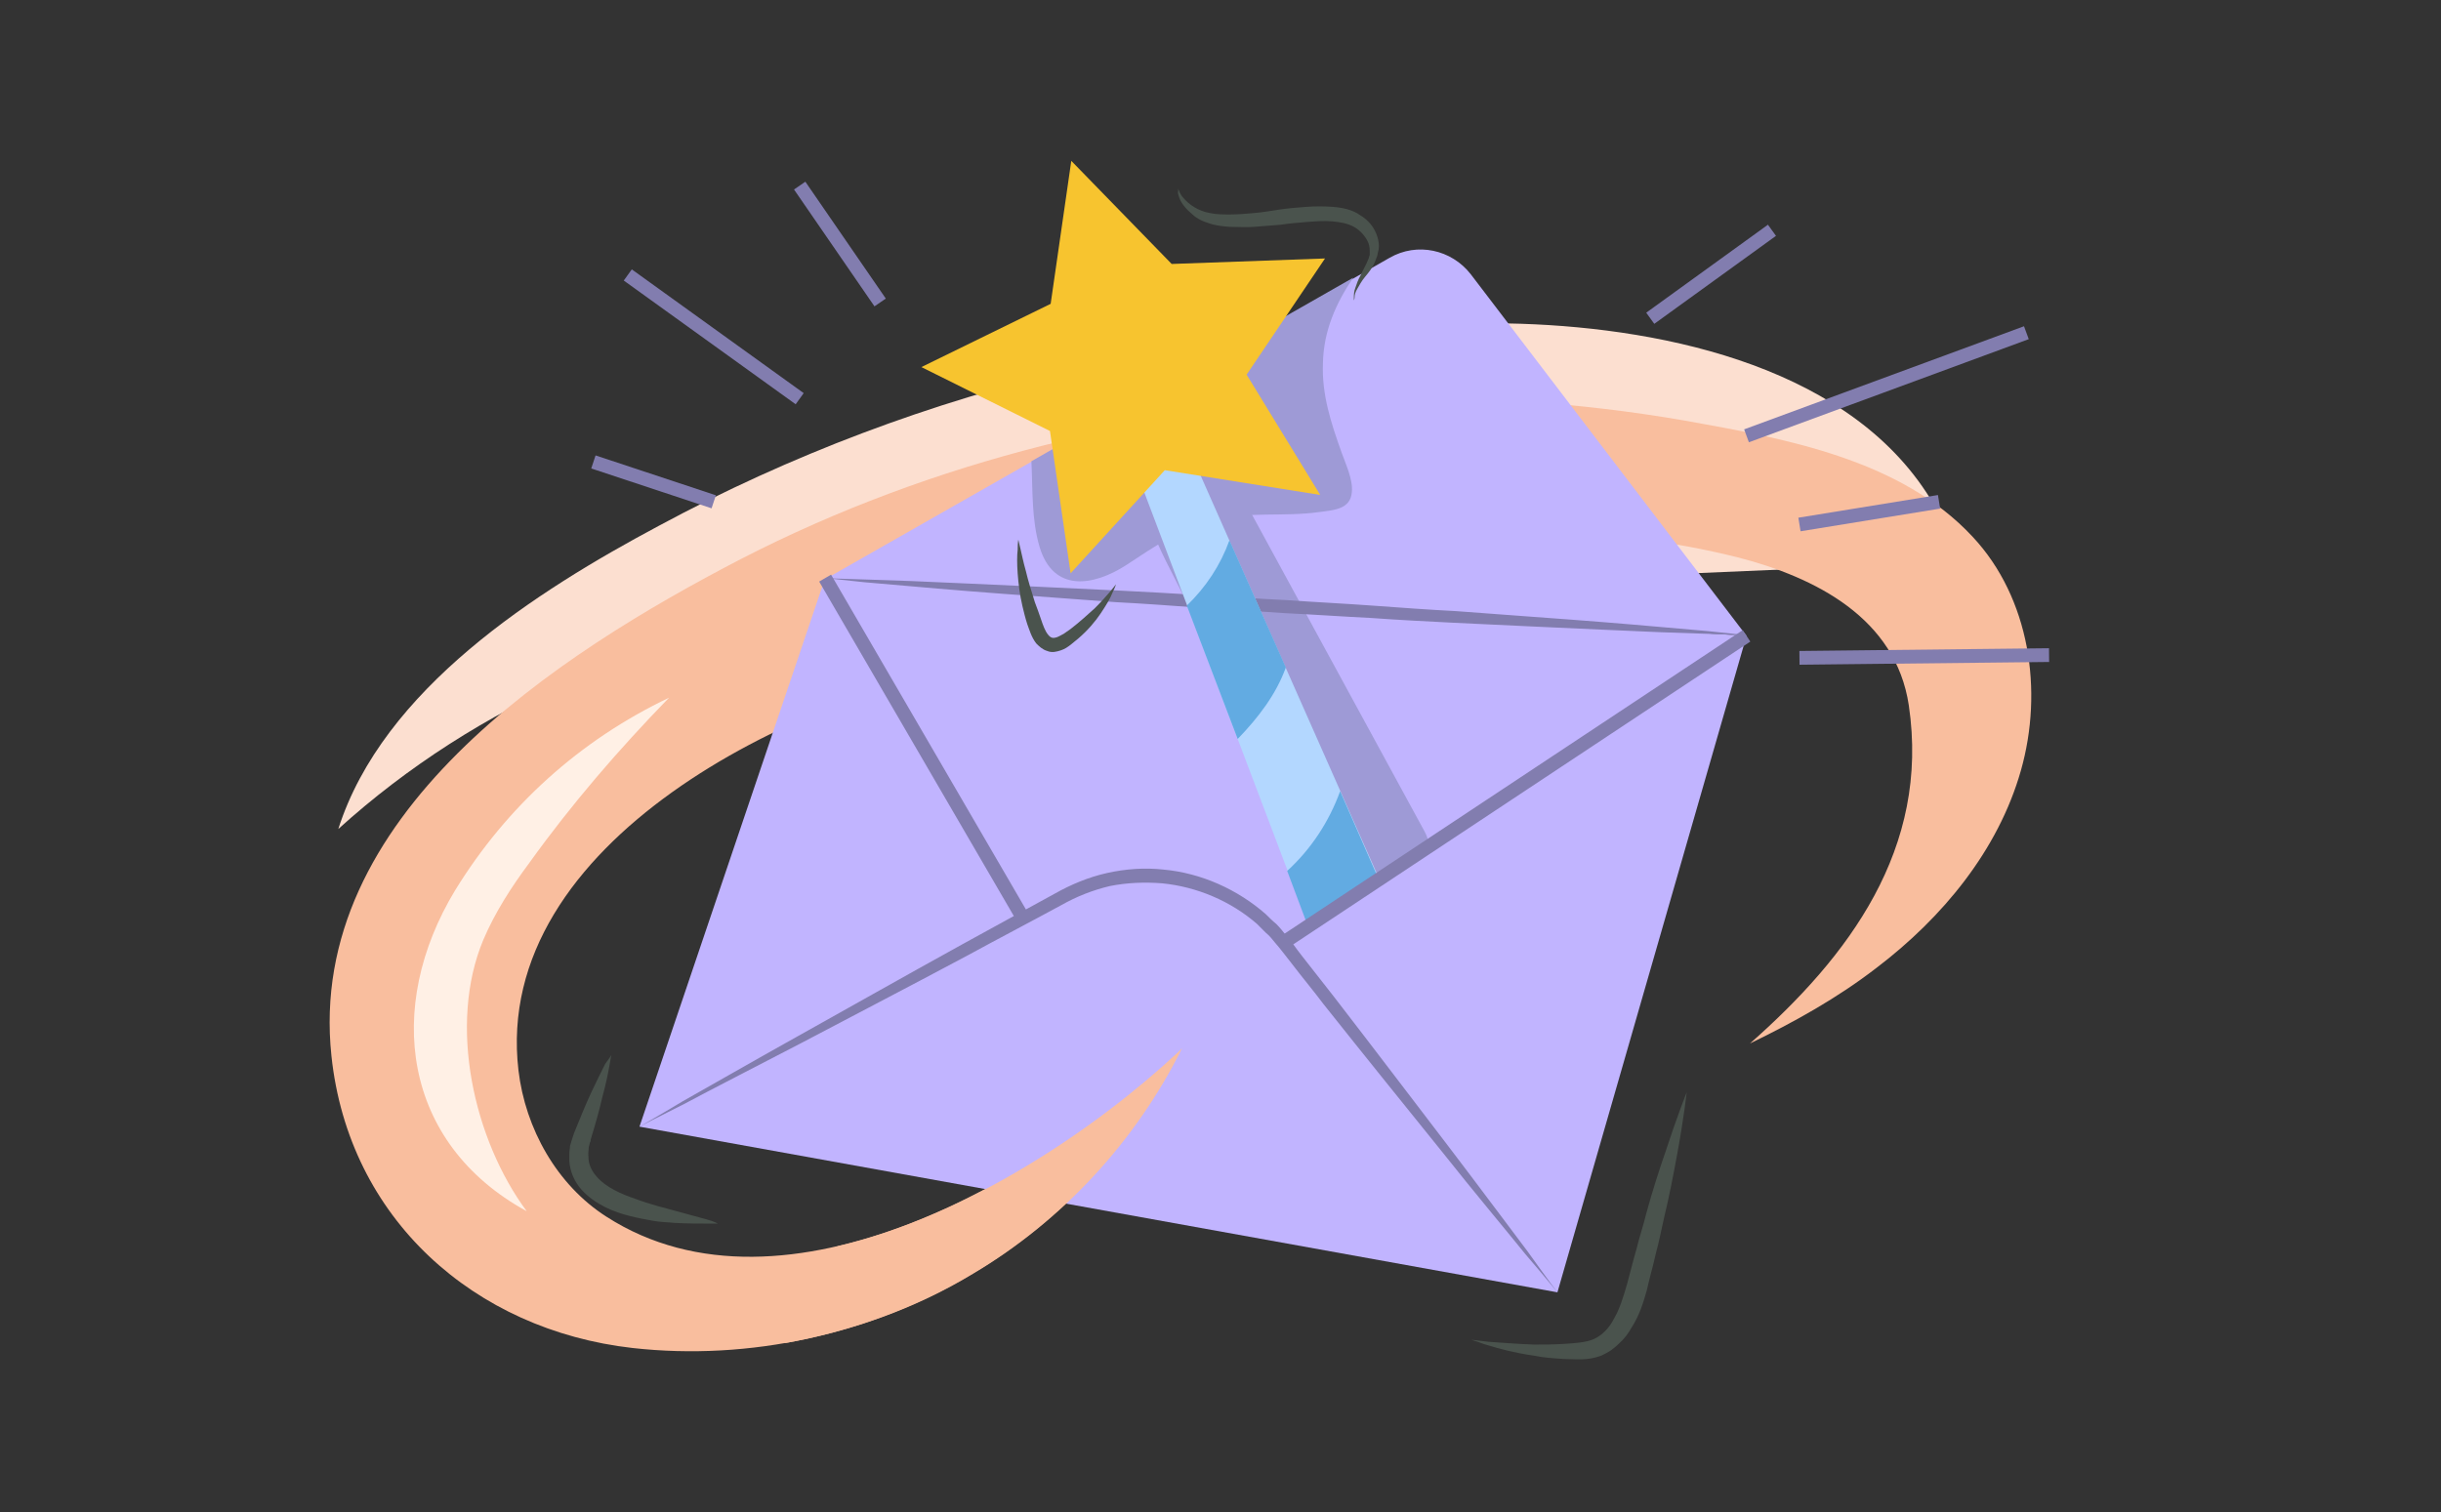 <svg version="1.2" baseProfile="tiny" xmlns="http://www.w3.org/2000/svg" viewBox="0 0 355 220" xml:space="preserve"><rect x="0" y="0" width="355" height="220" fill="#333333" stroke="none"/><switch><g><path fill="#FCDFD0" d="M122.5 88.7c-27 2.3-53.2 13.7-73.3 31.9C55.7 100.2 78 86 95.8 76.5c38.2-20.6 82-30.8 125.4-29.4 21.3.7 48.6 6.5 60.1 26.4 1.5 2.7 2.5 6.6 0 8.4l-158.8 6.8z"/><path fill="#F9BE9E" d="M223.5 77.6c9.9-.1 19.7 1.1 29.3 3.5 11.2 2.9 22.9 8.8 24.8 21.5 3.1 20.9-8.8 36.6-23.1 49.2 6.4-3.1 12.7-6.6 18.4-11 9.6-7.3 17.7-17.1 21-28.7 3.3-11.6 1.3-25.1-7-34-10.5-11.3-27.3-14.3-41.8-16.9-15.5-2.7-31.3-3.7-47-3.1-31.2 1.3-62.5 8.9-90.3 23.2-26.8 13.9-63.3 37.4-59.6 72.3 2.5 23.7 20.8 39.9 43.8 42.5 17 1.9 34.7-2 49.4-10.8 13-7.7 23.7-19.3 30.4-32.8l-.6.6c-19.2 17.9-57 40.6-83 23.9-7.2-4.6-11.8-12.8-12.8-21.3-3.9-33.4 40.9-54.8 68-59.2l80.1-18.9z"/><path fill="#C1B4FF" d="M226.5 188 93 163.9l27-79.8 134 8.4z"/><path fill="#C1B4FF" d="m254 92.5-40.1-52.6c-2.8-3.6-7.8-4.7-11.8-2.4l-82 46.7L254 92.5z"/><path fill="#9E9AD6" d="M150 67.1c.2 4.1 0 8.5 1.2 12.5 2 6.6 7.8 5.7 12.6 2.6 4.1-2.7 8-5.4 12.8-6.6 5-1.2 10.1-.4 15.2-1.1 2.2-.3 4.6-.4 4.8-2.9.2-1.8-.9-4.1-1.5-5.8-1.5-4.2-2.9-8.4-2.7-13 .1-4.7 1.9-8.7 4.4-12.4L150 67.1z"/><path fill="#9E9AD6" d="M180.3 71.6c9 16.5 17.9 32.9 26.9 49.4.3.6.6 1.2.4 1.8-.2.7-.9 1-1.5 1.3-2.7 1.4-5.5 2.7-8.2 4.1-.4.2-.9.4-1.4.3-.5-.1-.9-.6-1.2-1.1-9.3-14.8-17.9-30.1-25.7-45.7-1.8-3.7-3.7-7.7-3.2-11.8l13.9 1.7z"/><path fill="#827DAF" d="M120 84.1s2.1.1 5.8.2c3.7.1 8.9.3 15.2.6 6.3.3 13.6.6 21.5 1 3.9.2 8 .4 12.1.7 4.1.2 8.3.5 12.5.7 4.2.3 8.4.5 12.5.8 4.1.3 8.2.6 12.1.8 7.8.6 15.2 1.1 21.4 1.6 6.3.5 11.5 1 15.2 1.3 3.7.4 5.7.6 5.7.6s-2.1-.1-5.8-.2c-3.7-.1-8.9-.3-15.2-.6-6.3-.3-13.6-.6-21.5-1-3.9-.2-8-.4-12.1-.7-4.1-.2-8.3-.5-12.5-.7-4.2-.3-8.4-.5-12.5-.8-4.1-.3-8.2-.6-12.1-.8-7.8-.6-15.2-1.1-21.4-1.6-6.3-.5-11.5-1-15.2-1.3-3.6-.4-5.7-.6-5.7-.6zM226.5 188s-1.7-2.1-4.7-5.6c-2.9-3.6-7.2-8.7-12.2-15-5-6.2-10.9-13.5-17.1-21.3-1.5-2-3.1-3.9-4.7-6-.8-1-1.6-2.1-2.4-3-.4-.5-.8-1-1.3-1.4l-1.3-1.3c-3.8-3.3-8.7-5.4-13.8-5.9-2.5-.2-5.1-.1-7.6.4-2.5.6-4.8 1.5-7.1 2.8-4.6 2.5-9.2 4.9-13.6 7.3-8.8 4.7-17.1 9-24.1 12.7-7.1 3.7-13 6.7-17.1 8.9-4.2 2.1-6.5 3.3-6.5 3.3s2.3-1.3 6.3-3.7c4.1-2.3 9.8-5.6 16.8-9.5 7-3.9 15.1-8.5 23.8-13.3 4.4-2.4 8.9-4.9 13.5-7.4 2.3-1.3 4.9-2.4 7.6-3 2.7-.6 5.5-.8 8.2-.5 5.5.5 10.8 2.9 14.9 6.5.5.5 1 1 1.5 1.4.5.5.9 1 1.3 1.5.9 1 1.6 2.1 2.4 3.1 1.6 2 3.1 4 4.7 6 6.1 7.9 11.7 15.3 16.6 21.7 4.8 6.3 8.8 11.7 11.6 15.4 2.7 3.8 4.3 5.9 4.3 5.9z"/><path fill="none" stroke="#827DAF" stroke-width="2" stroke-miterlimit="10" d="m120 84.1 28.8 49.5"/><path fill="#B3D7FF" d="m171.3 61.7-8 1.7 27 71.3 10.3-6.8z"/><path fill="#62ABE2" d="M178.8 78.6c-1.3 3.6-3.4 6.8-6.2 9.5l7.4 19.4c3-3.1 5.6-6.5 7-10.4l-8.2-18.5zM194.9 115.1c-1.6 4.4-4.2 8.4-7.7 11.6l3 8 10.3-6.8-5.6-12.8z"/><path fill="none" stroke="#827DAF" stroke-width="2" stroke-miterlimit="10" d="M186.7 137.1 254 92.5"/><path fill="#F7C42F" d="m192 72-22.6-3.6-13.7 15-3-20.7-18.7-9.3 18.8-9.2 3-20.8 14.6 15 22.3-.8-11.4 16.9z"/><path fill="none" stroke="#827DAF" stroke-width="2" stroke-miterlimit="10" d="m91.3 40 25 18M116.3 27 128 44M86.3 67.2l17.5 5.8M240 46.3l17.7-12.8M254 63.4l40.7-15M261.7 76.3 282 73M261.7 95.7l36.3-.4"/><path fill="#F9BE9E" d="M121.8 181.3c-1.2 5.2-4.1 9.9-7.7 14.1 9.6-1.7 19-5 27.4-10.1 13-7.7 23.7-19.3 30.4-32.8l-.6.6c-11.8 11-30.6 23.8-49.5 28.2z"/><path fill="#4A534D" d="M88.9 153.5s-.1.6-.3 1.7c-.2 1.1-.5 2.6-1 4.4-.4 1.8-1 3.9-1.7 6.2 0-.1 0 0 0 0v.2l-.1.2-.1.4c-.1.3-.1.5-.1.7-.1.5 0 1 0 1.4.1.9.5 1.7 1.2 2.5 1.3 1.5 3.5 2.5 5.6 3.2 2.1.8 4.2 1.3 6 1.8 1.8.5 3.3.9 4.4 1.2 1.1.3 1.6.6 1.6.6h-1.7c-1.1 0-2.7 0-4.6-.1-.9-.1-2-.1-3.1-.3-1.1-.2-2.2-.4-3.4-.7-1.2-.3-2.4-.7-3.6-1.3-1.2-.6-2.4-1.4-3.4-2.5s-1.7-2.6-1.8-4.2v-1.1c0-.4.1-.7.1-1.1.1-.3.2-.7.3-1l.3-.9c.9-2.2 1.7-4.2 2.5-5.9.8-1.7 1.5-3.1 2-4.1.6-.8.9-1.3.9-1.3zM214 194.9s.9.1 2.5.3c1.6.1 3.9.3 6.6.4 1.4 0 2.8 0 4.4-.1 1.5-.1 3.2-.2 4.3-.7 1.3-.6 2.3-1.7 3-3.1.8-1.4 1.3-3.1 1.8-4.8.5-1.8.9-3.5 1.4-5.2.4-1.7 1-3.4 1.4-5.1.9-3.3 1.9-6.4 2.8-9 1.7-5.2 3.1-8.7 3.1-8.7s-.4 3.7-1.4 9.1c-.5 2.7-1.1 5.9-1.9 9.2-.4 1.7-.7 3.4-1.2 5.2-.4 1.8-.9 3.5-1.3 5.3-.5 1.8-1.1 3.7-2.2 5.4-.5.9-1.1 1.7-1.9 2.4-.4.4-.8.7-1.2 1-.2.1-.5.3-.7.4l-.6.3c-2.1.8-3.8.5-5.4.5-1.6-.1-3.1-.2-4.5-.5-2.8-.4-5-1-6.6-1.5-.8-.2-1.4-.5-1.8-.6-.4-.1-.6-.2-.6-.2zM171.3 27.4l.2.4c.1.3.3.7.7 1.1.7.8 2 1.8 3.8 2.1.9.2 1.9.2 2.9.2 1.1 0 2.2-.1 3.4-.2 1.2-.1 2.4-.3 3.7-.5 1.3-.2 2.6-.3 3.9-.4 1.3-.1 2.7-.1 4 0 1.3.1 2.8.4 3.9 1.2 1.2.7 2.1 1.8 2.5 3.1.2.6.3 1.3.2 1.9l-.1.4-.1.5c-.1.3-.2.5-.3.8-.4 1-1 1.7-1.5 2.3-.5.6-.8 1.2-1.1 1.7-.3.5-.4.9-.4 1.2 0 .3-.1.5-.1.5v-.5c0-.3 0-.8.2-1.3.2-.6.4-1.2.8-1.9.3-.7.8-1.5 1.1-2.3.1-.2.1-.4.2-.6v-.7c0-.4-.1-.9-.3-1.3-.4-.8-1.1-1.6-2-2.1-.9-.5-2-.7-3.2-.8-1.2-.1-2.4 0-3.7.1-1.3.1-2.5.2-3.8.4-1.3.1-2.5.2-3.8.3-1.2.1-2.4 0-3.6 0-1.2-.1-2.2-.2-3.2-.6-1-.3-1.8-.8-2.4-1.4-.6-.5-1.1-1.1-1.4-1.6-.3-.5-.4-1-.5-1.3.1-.5 0-.7 0-.7zM148.1 78.5s.1.5.3 1.3c.2.8.4 1.9.8 3.3.3 1.3.8 2.9 1.3 4.5.3.8.6 1.6.9 2.5.3.9.6 1.7 1 2.2.4.5.7.6 1.3.4.3-.1.6-.3 1-.5.3-.2.7-.5 1-.7 1.3-1 2.5-2.1 3.5-3 1-1 1.7-1.8 2.3-2.5.5-.6.8-1 .8-1s-.1.4-.5 1.2c-.3.8-.9 1.8-1.7 3-.8 1.2-1.9 2.5-3.3 3.7-.4.3-.7.6-1.1.9-.4.3-.8.6-1.4.8-.6.2-1.3.4-2 .1-.7-.2-1.2-.7-1.6-1.1-.7-.9-1-2-1.3-2.8-.3-.9-.5-1.8-.7-2.6-.4-1.7-.6-3.4-.7-4.8-.1-1.4-.1-2.6 0-3.4 0-1.1.1-1.5.1-1.5z"/><path fill="#FFF0E5" d="M70.3 136.7c1.7-4 4.1-7.7 6.7-11.2 6.1-8.5 13-16.5 20.3-24-13 6.2-23.6 15.8-31.1 28-10.3 17-7.7 36.8 10.4 46.7-7.7-10.4-11.5-27.1-6.3-39.5z"/></g></switch></svg>